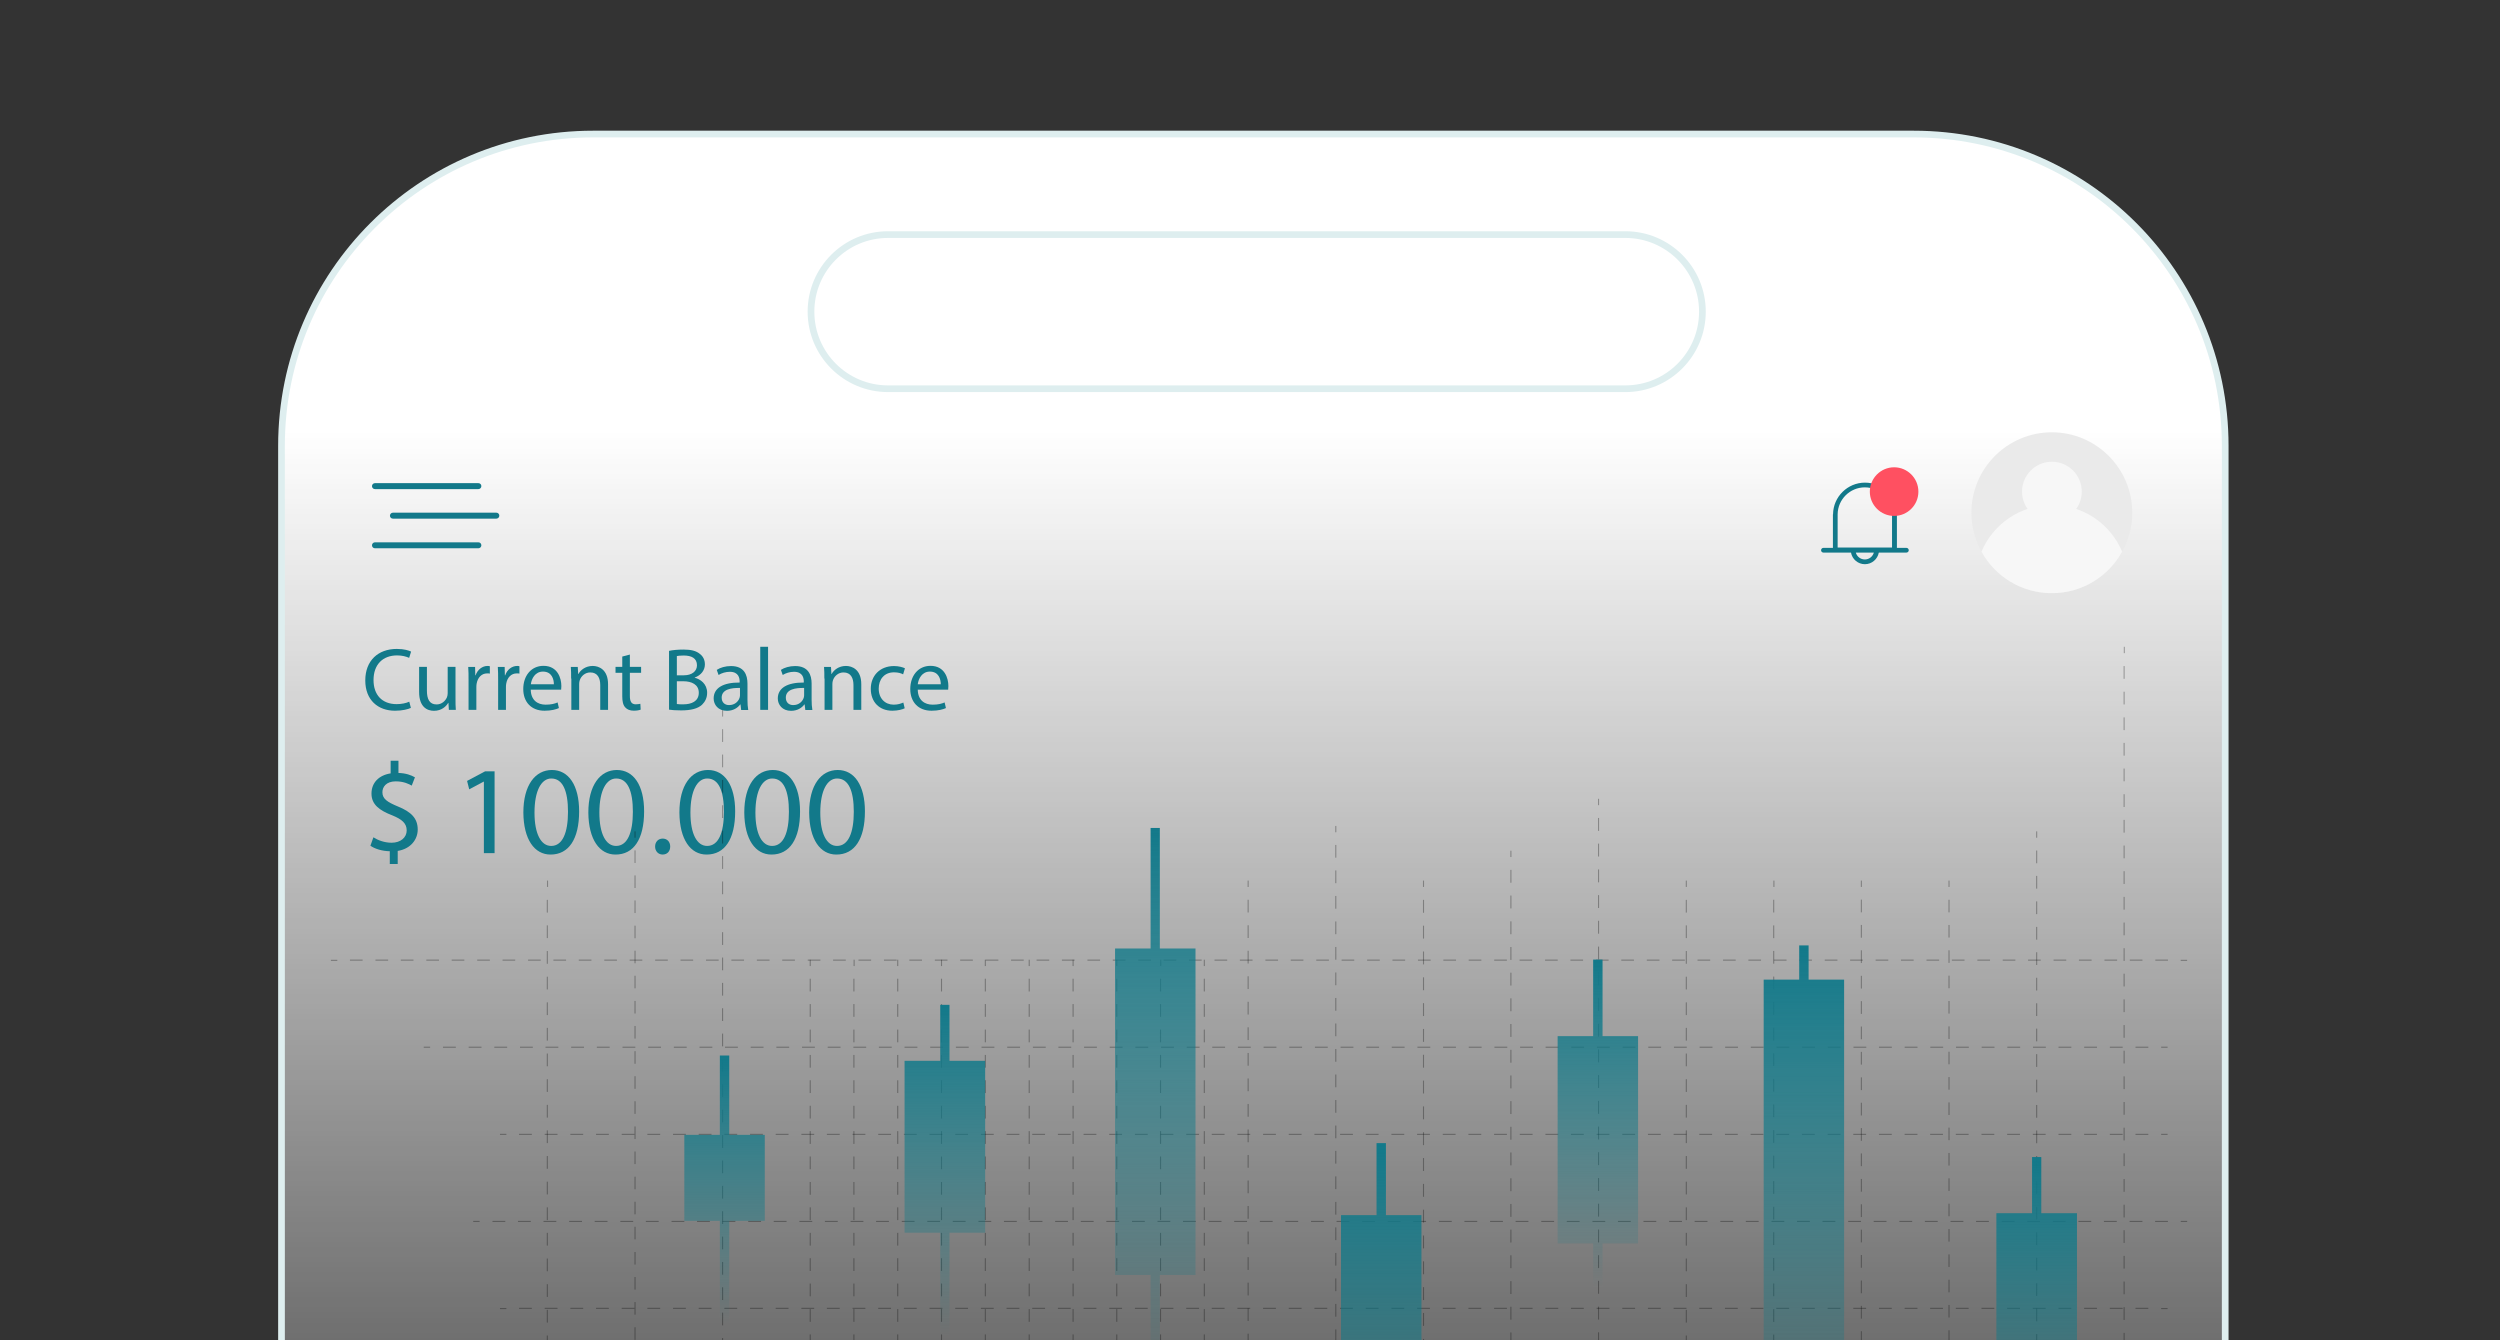 <svg width="373" height="200" viewBox="0 0 373 200" fill="none" xmlns="http://www.w3.org/2000/svg">
<rect x="0" y="0" width="373" height="200" fill="#333333" stroke="none"/>
<g clip-path="url(#clip0_13214_5436)">
<path d="M285.5 20H88.5C62.819 20 42 40.819 42 66.5V209.5C42 235.181 62.819 256 88.5 256H285.5C311.181 256 332 235.181 332 209.5V66.5C332 40.819 311.181 20 285.5 20Z" fill="url(#paint0_linear_13214_5436)"/>
<path fill-rule="evenodd" clip-rule="evenodd" d="M88.5 20.5C63.095 20.5 42.5 41.095 42.5 66.5V209.5C42.5 234.905 63.095 255.5 88.5 255.5H285.5C310.905 255.5 331.5 234.905 331.5 209.5V66.5C331.5 41.095 310.905 20.5 285.5 20.5H88.5ZM41.5 66.5C41.5 40.543 62.543 19.5 88.5 19.5H285.5C311.457 19.5 332.5 40.543 332.5 66.5V209.5C332.5 235.457 311.457 256.5 285.5 256.5H88.5C62.543 256.5 41.5 235.457 41.5 209.5V66.5Z" fill="#DEEEEF"/>
<path d="M242.5 35H132.5C126.149 35 121 40.149 121 46.5C121 52.851 126.149 58 132.5 58H242.5C248.851 58 254 52.851 254 46.5C254 40.149 248.851 35 242.5 35Z" fill="white"/>
<path fill-rule="evenodd" clip-rule="evenodd" d="M132.5 35.5C126.425 35.5 121.5 40.425 121.5 46.5C121.5 52.575 126.425 57.5 132.5 57.5H242.5C248.575 57.5 253.5 52.575 253.5 46.5C253.5 40.425 248.575 35.5 242.5 35.5H132.5ZM120.5 46.5C120.5 39.873 125.873 34.5 132.5 34.5H242.5C249.127 34.5 254.5 39.873 254.5 46.5C254.5 53.127 249.127 58.5 242.5 58.5H132.5C125.873 58.5 120.5 53.127 120.5 46.5Z" fill="#DEEEEF"/>
<path d="M58.624 77.381H74.054C74.294 77.381 74.499 77.187 74.499 76.937C74.499 76.686 74.305 76.492 74.054 76.492H58.624C58.385 76.492 58.18 76.686 58.18 76.937C58.18 77.187 58.373 77.381 58.624 77.381Z" fill="#12798A"/>
<path d="M55.944 81.803H71.375C71.614 81.803 71.819 81.609 71.819 81.359C71.819 81.108 71.625 80.914 71.375 80.914H55.944C55.705 80.914 55.5 81.108 55.5 81.359C55.5 81.609 55.694 81.803 55.944 81.803Z" fill="#12798A"/>
<path d="M55.944 72.975H71.375C71.614 72.975 71.819 72.781 71.819 72.53C71.819 72.28 71.625 72.086 71.375 72.086H55.944C55.705 72.086 55.5 72.28 55.5 72.53C55.5 72.781 55.694 72.975 55.944 72.975Z" fill="#12798A"/>
<path d="M318.133 76.5C318.133 78.608 317.586 80.591 316.629 82.312C314.589 86.004 310.657 88.5 306.133 88.5C301.609 88.5 297.677 86.004 295.637 82.312C294.68 80.591 294.133 78.608 294.133 76.5C294.133 69.879 299.512 64.5 306.133 64.5C312.754 64.5 318.133 69.879 318.133 76.5Z" fill="#EAEAEA"/>
<path d="M273.47 76.737V81.74H272.056C271.863 81.74 271.703 81.9 271.703 82.093C271.703 82.287 271.863 82.447 272.056 82.447H276.17C276.341 83.427 277.207 84.179 278.244 84.179C279.281 84.179 280.136 83.427 280.319 82.447H284.432C284.626 82.447 284.786 82.287 284.786 82.093C284.786 81.9 284.626 81.74 284.432 81.74H283.019V76.737C283.019 76.737 283.019 76.714 283.019 76.703C282.985 74.105 280.854 72.008 278.256 72.008C275.658 72.008 273.526 74.116 273.492 76.703C273.492 76.703 273.492 76.726 273.492 76.737H273.47ZM278.233 83.472C277.595 83.472 277.048 83.039 276.888 82.447H279.578C279.418 83.039 278.871 83.472 278.233 83.472ZM274.176 76.76C274.176 76.76 274.176 76.749 274.176 76.737C274.199 74.515 276.011 72.714 278.233 72.714C280.455 72.714 282.267 74.515 282.29 76.737C282.29 76.737 282.29 76.749 282.29 76.76V81.694H274.176V76.76Z" fill="#12798A"/>
<path d="M286.224 73.354C286.224 75.36 284.595 76.978 282.601 76.978C280.606 76.978 278.977 75.348 278.977 73.354C278.977 71.36 280.606 69.719 282.601 69.719C284.595 69.719 286.224 71.348 286.224 73.354Z" fill="#FF5061"/>
<path d="M316.624 82.31C314.584 86.003 310.653 88.498 306.129 88.498C301.604 88.498 297.673 86.003 295.633 82.31C297.354 78.219 301.411 75.336 306.129 75.336C310.846 75.336 314.915 78.219 316.624 82.31Z" fill="#F7F7F7"/>
<path d="M310.599 73.347C310.599 75.808 308.605 77.802 306.143 77.802C303.682 77.802 301.688 75.808 301.688 73.347C301.688 70.885 303.682 68.891 306.143 68.891C308.605 68.891 310.599 70.885 310.599 73.347Z" fill="#F7F7F7"/>
<path d="M61.319 105.612C60.888 105.819 60.041 106.041 58.94 106.041C56.4 106.041 54.5 104.454 54.5 101.518C54.5 98.582 56.4 96.82 59.195 96.82C60.313 96.82 61.016 97.058 61.335 97.217L61.047 98.153C60.6 97.947 59.977 97.788 59.243 97.788C57.135 97.788 55.73 99.121 55.73 101.47C55.73 103.66 56.991 105.057 59.179 105.057C59.882 105.057 60.6 104.914 61.063 104.692L61.303 105.612H61.319Z" fill="#12798A"/>
<path d="M67.961 104.166C67.961 104.832 67.961 105.404 68.009 105.911H66.971L66.907 104.864H66.875C66.572 105.388 65.885 106.054 64.751 106.054C63.745 106.054 62.531 105.499 62.531 103.245V99.5H63.697V103.055C63.697 104.277 64.064 105.102 65.134 105.102C65.917 105.102 66.46 104.563 66.683 104.039C66.747 103.864 66.795 103.658 66.795 103.436V99.5H67.961V104.166Z" fill="#12798A"/>
<path d="M69.907 101.502C69.907 100.74 69.907 100.105 69.859 99.502H70.881L70.913 100.756H70.961C71.249 99.899 71.967 99.359 72.75 99.359C72.878 99.359 72.973 99.359 73.085 99.407V100.502C72.957 100.47 72.846 100.47 72.686 100.47C71.856 100.47 71.281 101.089 71.121 101.962C71.089 102.121 71.073 102.311 71.073 102.502V105.914H69.907V101.502Z" fill="#12798A"/>
<path d="M74.321 101.502C74.321 100.74 74.321 100.105 74.273 99.502H75.296L75.327 100.756H75.375C75.663 99.899 76.381 99.359 77.164 99.359C77.292 99.359 77.388 99.359 77.499 99.407V100.502C77.371 100.47 77.26 100.47 77.1 100.47C76.27 100.47 75.695 101.089 75.535 101.962C75.503 102.121 75.487 102.311 75.487 102.502V105.914H74.321V101.502Z" fill="#12798A"/>
<path d="M79.188 102.914C79.22 104.486 80.226 105.136 81.408 105.136C82.254 105.136 82.749 104.993 83.197 104.803L83.388 105.644C82.973 105.835 82.27 106.041 81.248 106.041C79.268 106.041 78.07 104.74 78.07 102.803C78.07 100.867 79.22 99.344 81.088 99.344C83.197 99.344 83.755 101.185 83.755 102.359C83.755 102.597 83.724 102.788 83.724 102.899H79.188V102.914ZM82.638 102.089C82.638 101.343 82.334 100.201 81.009 100.201C79.827 100.201 79.3 101.28 79.204 102.089H82.638Z" fill="#12798A"/>
<path d="M85.212 101.232C85.212 100.565 85.212 100.026 85.164 99.502H86.202L86.266 100.565H86.298C86.617 99.962 87.368 99.359 88.438 99.359C89.332 99.359 90.721 99.883 90.721 102.089V105.914H89.556V102.216C89.556 101.184 89.172 100.327 88.07 100.327C87.304 100.327 86.697 100.867 86.49 101.518C86.442 101.66 86.41 101.867 86.41 102.057V105.914H85.244V101.232H85.212Z" fill="#12798A"/>
<path d="M93.976 97.656V99.497H95.653V100.386H93.976V103.846C93.976 104.639 94.199 105.084 94.854 105.084C95.158 105.084 95.381 105.036 95.541 105.004L95.589 105.877C95.365 105.972 94.998 106.036 94.551 106.036C94.008 106.036 93.561 105.861 93.289 105.544C92.954 105.195 92.842 104.623 92.842 103.877V100.386H91.836V99.497H92.842V97.958L93.992 97.656H93.976Z" fill="#12798A"/>
<path d="M99.836 97.105C100.347 96.993 101.146 96.914 101.96 96.914C103.126 96.914 103.861 97.105 104.42 97.565C104.883 97.914 105.17 98.438 105.17 99.136C105.17 99.993 104.595 100.755 103.653 101.088V101.12C104.499 101.326 105.505 102.04 105.505 103.357C105.505 104.119 105.202 104.706 104.739 105.151C104.116 105.722 103.094 105.992 101.625 105.992C100.826 105.992 100.22 105.944 99.82 105.881V97.105H99.836ZM100.986 100.755H102.04C103.27 100.755 103.988 100.12 103.988 99.263C103.988 98.215 103.19 97.803 102.008 97.803C101.481 97.803 101.162 97.85 100.986 97.882V100.755ZM100.986 105.04C101.21 105.087 101.545 105.087 101.96 105.087C103.158 105.087 104.26 104.643 104.26 103.357C104.26 102.135 103.206 101.643 101.944 101.643H100.986V105.055V105.04Z" fill="#12798A"/>
<path d="M110.581 105.913L110.485 105.104H110.437C110.07 105.612 109.383 106.056 108.457 106.056C107.147 106.056 106.477 105.136 106.477 104.215C106.477 102.66 107.866 101.819 110.357 101.835V101.708C110.357 101.184 110.213 100.232 108.888 100.232C108.281 100.232 107.658 100.422 107.211 100.708L106.94 99.946C107.467 99.597 108.249 99.375 109.064 99.375C111.044 99.375 111.523 100.708 111.523 101.994V104.39C111.523 104.945 111.555 105.485 111.635 105.929H110.565L110.581 105.913ZM110.405 102.644C109.127 102.613 107.674 102.835 107.674 104.088C107.674 104.85 108.185 105.199 108.776 105.199C109.623 105.199 110.15 104.676 110.341 104.12C110.373 103.993 110.405 103.866 110.405 103.755V102.644Z" fill="#12798A"/>
<path d="M113.43 96.5H114.595V105.911H113.43V96.5Z" fill="#12798A"/>
<path d="M120.151 105.913L120.055 105.104H120.007C119.64 105.612 118.953 106.056 118.027 106.056C116.718 106.056 116.047 105.136 116.047 104.215C116.047 102.66 117.436 101.819 119.927 101.835V101.708C119.927 101.184 119.784 100.232 118.458 100.232C117.851 100.232 117.229 100.422 116.781 100.708L116.51 99.946C117.037 99.597 117.819 99.375 118.634 99.375C120.614 99.375 121.093 100.708 121.093 101.994V104.39C121.093 104.945 121.125 105.485 121.205 105.929H120.135L120.151 105.913ZM119.975 102.644C118.698 102.613 117.245 102.835 117.245 104.088C117.245 104.85 117.756 105.199 118.346 105.199C119.193 105.199 119.72 104.676 119.911 104.12C119.943 103.993 119.975 103.866 119.975 103.755V102.644Z" fill="#12798A"/>
<path d="M122.993 101.232C122.993 100.565 122.993 100.026 122.945 99.502H123.983L124.047 100.565H124.079C124.399 99.962 125.149 99.359 126.219 99.359C127.113 99.359 128.503 99.883 128.503 102.089V105.914H127.337V102.216C127.337 101.184 126.954 100.327 125.852 100.327C125.085 100.327 124.478 100.867 124.271 101.518C124.223 101.66 124.191 101.867 124.191 102.057V105.914H123.025V101.232H122.993Z" fill="#12798A"/>
<path d="M134.984 105.675C134.681 105.834 133.994 106.04 133.132 106.04C131.183 106.04 129.922 104.723 129.922 102.771C129.922 100.819 131.279 99.375 133.387 99.375C134.074 99.375 134.697 99.55 135.016 99.708L134.745 100.613C134.457 100.454 134.026 100.311 133.387 100.311C131.902 100.311 131.104 101.391 131.104 102.74C131.104 104.215 132.062 105.136 133.339 105.136C134.01 105.136 134.441 104.961 134.777 104.818L134.984 105.691V105.675Z" fill="#12798A"/>
<path d="M136.93 102.914C136.962 104.486 137.968 105.136 139.15 105.136C139.996 105.136 140.492 104.993 140.939 104.803L141.131 105.644C140.716 105.835 140.013 106.041 138.991 106.041C137.011 106.041 135.812 104.74 135.812 102.803C135.812 100.867 136.962 99.344 138.831 99.344C140.939 99.344 141.499 101.185 141.499 102.359C141.499 102.597 141.467 102.788 141.467 102.899H136.93V102.914ZM140.365 102.089C140.365 101.343 140.061 100.201 138.736 100.201C137.554 100.201 137.026 101.28 136.93 102.089H140.365Z" fill="#12798A"/>
<path d="M58.156 128.894V127.005C57.054 126.99 55.92 126.656 55.266 126.18L55.713 124.926C56.4 125.371 57.374 125.736 58.428 125.736C59.769 125.736 60.679 124.958 60.679 123.895C60.679 122.832 59.945 122.229 58.539 121.657C56.607 120.911 55.425 120.038 55.425 118.404C55.425 116.769 56.543 115.658 58.284 115.388V113.5H59.45V115.325C60.583 115.357 61.35 115.658 61.909 115.976L61.43 117.214C61.031 116.991 60.264 116.579 59.05 116.579C57.597 116.579 57.054 117.436 57.054 118.198C57.054 119.182 57.757 119.658 59.402 120.34C61.35 121.134 62.324 122.102 62.324 123.768C62.324 125.244 61.286 126.64 59.338 126.958V128.91H58.14L58.156 128.894Z" fill="#12798A"/>
<path d="M72.179 116.625H72.147L70.007 117.768L69.688 116.514L72.37 115.086H73.792V127.29H72.195V116.625H72.179Z" fill="#12798A"/>
<path d="M86.406 121.056C86.406 125.198 84.857 127.5 82.142 127.5C79.747 127.5 78.118 125.262 78.086 121.231C78.086 117.136 79.859 114.883 82.35 114.883C84.841 114.883 86.406 117.168 86.406 121.056ZM79.747 121.247C79.747 124.421 80.721 126.214 82.238 126.214C83.931 126.214 84.745 124.246 84.745 121.12C84.745 117.993 83.963 116.152 82.254 116.152C80.801 116.152 79.747 117.914 79.747 121.247Z" fill="#12798A"/>
<path d="M96.101 121.056C96.101 125.198 94.552 127.5 91.838 127.5C89.442 127.5 87.813 125.262 87.781 121.231C87.781 117.136 89.554 114.883 92.045 114.883C94.536 114.883 96.101 117.168 96.101 121.056ZM89.426 121.247C89.426 124.421 90.4 126.214 91.917 126.214C93.61 126.214 94.425 124.246 94.425 121.12C94.425 117.993 93.642 116.152 91.933 116.152C90.48 116.152 89.426 117.914 89.426 121.247Z" fill="#12798A"/>
<path d="M97.742 126.307C97.742 125.609 98.205 125.117 98.876 125.117C99.547 125.117 99.994 125.609 99.994 126.307C99.994 127.006 99.563 127.498 98.86 127.498C98.205 127.498 97.742 126.99 97.742 126.307Z" fill="#12798A"/>
<path d="M109.687 121.056C109.687 125.198 108.138 127.5 105.423 127.5C103.028 127.5 101.399 125.262 101.367 121.231C101.367 117.136 103.14 114.883 105.631 114.883C108.122 114.883 109.687 117.168 109.687 121.056ZM103.012 121.247C103.012 124.421 103.986 126.214 105.503 126.214C107.196 126.214 108.01 124.246 108.01 121.12C108.01 117.993 107.228 116.152 105.519 116.152C104.066 116.152 103.012 117.914 103.012 121.247Z" fill="#12798A"/>
<path d="M119.367 121.056C119.367 125.198 117.818 127.5 115.103 127.5C112.708 127.5 111.079 125.262 111.047 121.231C111.047 117.136 112.819 114.883 115.311 114.883C117.802 114.883 119.367 117.168 119.367 121.056ZM112.708 121.247C112.708 124.421 113.682 126.214 115.199 126.214C116.892 126.214 117.706 124.246 117.706 121.12C117.706 117.993 116.924 116.152 115.215 116.152C113.762 116.152 112.708 117.914 112.708 121.247Z" fill="#12798A"/>
<path d="M129.047 121.056C129.047 125.198 127.498 127.5 124.783 127.5C122.387 127.5 120.759 125.262 120.727 121.231C120.727 117.136 122.499 114.883 124.99 114.883C127.482 114.883 129.047 117.168 129.047 121.056ZM122.387 121.247C122.387 124.421 123.362 126.214 124.879 126.214C126.571 126.214 127.386 124.246 127.386 121.12C127.386 117.993 126.603 116.152 124.895 116.152C123.441 116.152 122.387 117.914 122.387 121.247Z" fill="#12798A"/>
<g opacity="0.3">
<path d="M81.773 131.383H81.609V132.334H81.773V131.383Z" fill="black"/>
<path d="M81.742 227.919H81.578V226.016H81.742V227.919ZM81.742 224.09H81.578V222.187H81.742V224.09ZM81.742 220.261H81.578V218.358H81.742V220.261ZM81.742 216.455H81.578V214.552H81.742V216.455ZM81.742 212.626H81.578V210.723H81.742V212.626ZM81.742 208.797H81.578V206.894H81.742V208.797ZM81.742 204.968H81.578V203.065H81.742V204.968ZM81.742 201.162H81.578V199.259H81.742V201.162ZM81.742 197.333H81.578V195.43H81.742V197.333ZM81.742 193.504H81.578V191.601H81.742V193.504ZM81.742 189.675H81.578V187.772H81.742V189.675ZM81.742 185.846H81.578V183.943H81.742V185.846ZM81.742 182.04H81.578V180.137H81.742V182.04ZM81.742 178.211H81.578V176.308H81.742V178.211ZM81.742 174.382H81.578V172.479H81.742V174.382ZM81.742 170.553H81.578V168.65H81.742V170.553ZM81.742 166.747H81.578V164.844H81.742V166.747ZM81.742 162.918H81.578V161.015H81.742V162.918ZM81.742 159.089H81.578V157.186H81.742V159.089ZM81.742 155.26H81.578V153.357H81.742V155.26ZM81.742 151.454H81.578V149.551H81.742V151.454ZM81.742 147.625H81.578V145.722H81.742V147.625ZM81.742 143.796H81.578V141.893H81.742V143.796ZM81.742 139.967H81.578V138.064H81.742V139.967ZM81.742 136.161H81.578V134.258H81.742V136.161Z" fill="black"/>
<path d="M94.828 124.039H94.664V124.991H94.828V124.039Z" fill="black"/>
<path d="M94.828 241.097H94.664V239.217H94.828V241.097ZM94.828 237.361H94.664V235.481H94.828V237.361ZM94.828 233.601H94.664V231.721H94.828V233.601ZM94.828 229.865H94.664V227.985H94.828V229.865ZM94.828 226.105H94.664V224.226H94.828V226.105ZM94.828 222.369H94.664V220.49H94.828V222.369ZM94.828 218.633H94.664V216.753H94.828V218.633ZM94.828 214.874H94.664V212.994H94.828V214.874ZM94.828 211.137H94.664V209.258H94.828V211.137ZM94.828 207.401H94.664V205.521H94.828V207.401ZM94.828 203.642H94.664V201.762H94.828V203.642ZM94.828 199.905H94.664V198.026H94.828V199.905ZM94.828 196.146H94.664V194.266H94.828V196.146ZM94.828 192.41H94.664V190.53H94.828V192.41ZM94.828 188.674H94.664V186.794H94.828V188.674ZM94.828 184.914H94.664V183.034H94.828V184.914ZM94.828 181.178H94.664V179.298H94.828V181.178ZM94.828 177.442H94.664V175.562H94.828V177.442ZM94.828 173.682H94.664V171.803H94.828V173.682ZM94.828 169.946H94.664V168.066H94.828V169.946ZM94.828 166.187H94.664V164.307H94.828V166.187ZM94.828 162.45H94.664V160.571H94.828V162.45ZM94.828 158.714H94.664V156.834H94.828V158.714ZM94.828 154.955H94.664V153.075H94.828V154.955ZM94.828 151.219H94.664V149.339H94.828V151.219ZM94.828 147.459H94.664V145.579H94.828V147.459ZM94.828 143.723H94.664V141.843H94.828V143.723ZM94.828 139.987H94.664V138.107H94.828V139.987ZM94.828 136.227H94.664V134.347H94.828V136.227ZM94.828 132.491H94.664V130.611H94.828V132.491ZM94.828 128.755H94.664V126.875H94.828V128.755Z" fill="black"/>
<path d="M107.89 105.961H107.727V106.912H107.89V105.961Z" fill="black"/>
<path d="M107.89 262.098H107.727V260.195H107.89V262.098ZM107.89 258.316H107.727V256.413H107.89V258.316ZM107.89 254.51H107.727V252.607H107.89V254.51ZM107.89 250.727H107.727V248.824H107.89V250.727ZM107.89 246.944H107.727V245.042H107.89V246.944ZM107.89 243.162H107.727V241.259H107.89V243.162ZM107.89 239.379H107.727V237.476H107.89V239.379ZM107.89 235.597H107.727V233.694H107.89V235.597ZM107.89 231.814H107.727V229.911H107.89V231.814ZM107.89 228.031H107.727V226.128H107.89V228.031ZM107.89 224.249H107.727V222.346H107.89V224.249ZM107.89 220.466H107.727V218.563H107.89V220.466ZM107.89 216.683H107.727V214.78H107.89V216.683ZM107.89 212.901H107.727V210.998H107.89V212.901ZM107.89 209.095H107.727V207.192H107.89V209.095ZM107.89 205.312H107.727V203.409H107.89V205.312ZM107.89 201.53H107.727V199.627H107.89V201.53ZM107.89 197.747H107.727V195.844H107.89V197.747ZM107.89 193.964H107.727V192.061H107.89V193.964ZM107.89 190.182H107.727V188.279H107.89V190.182ZM107.89 186.399H107.727V184.496H107.89V186.399ZM107.89 182.616H107.727V180.713H107.89V182.616ZM107.89 178.834H107.727V176.931H107.89V178.834ZM107.89 175.051H107.727V173.148H107.89V175.051ZM107.89 171.268H107.727V169.366H107.89V171.268ZM107.89 167.463H107.727V165.56H107.89V167.463ZM107.89 163.68H107.727V161.777H107.89V163.68ZM107.89 159.897H107.727V157.994H107.89V159.897ZM107.89 156.115H107.727V154.212H107.89V156.115ZM107.89 152.332H107.727V150.429H107.89V152.332ZM107.89 148.549H107.727V146.646H107.89V148.549ZM107.89 144.767H107.727V142.864H107.89V144.767ZM107.89 140.984H107.727V139.081H107.89V140.984ZM107.89 137.201H107.727V135.299H107.89V137.201ZM107.89 133.419H107.727V131.516H107.89V133.419ZM107.89 129.636H107.727V127.733H107.89V129.636ZM107.89 125.854H107.727V123.951H107.89V125.854ZM107.89 122.048H107.727V120.145H107.89V122.048ZM107.89 118.265H107.727V116.362H107.89V118.265ZM107.89 114.482H107.727V112.579H107.89V114.482ZM107.89 110.7H107.727V108.797H107.89V110.7Z" fill="black"/>
<path d="M120.968 143.188H120.805V144.138H120.968V143.188Z" fill="black"/>
<path d="M120.968 223.742H120.805V221.839H120.968V223.742ZM120.968 219.959H120.805V218.056H120.968V219.959ZM120.968 216.153H120.805V214.25H120.968V216.153ZM120.968 212.37H120.805V210.468H120.968V212.37ZM120.968 208.588H120.805V206.685H120.968V208.588ZM120.968 204.782H120.805V202.879H120.968V204.782ZM120.968 200.999H120.805V199.096H120.968V200.999ZM120.968 197.217H120.805V195.314H120.968V197.217ZM120.968 193.411H120.805V191.508H120.968V193.411ZM120.968 189.628H120.805V187.725H120.968V189.628ZM120.968 185.846H120.805V183.943H120.968V185.846ZM120.968 182.04H120.805V180.137H120.968V182.04ZM120.968 178.257H120.805V176.354H120.968V178.257ZM120.968 174.451H120.805V172.548H120.968V174.451ZM120.968 170.669H120.805V168.766H120.968V170.669ZM120.968 166.886H120.805V164.983H120.968V166.886ZM120.968 163.08H120.805V161.177H120.968V163.08ZM120.968 159.297H120.805V157.395H120.968V159.297ZM120.968 155.515H120.805V153.612H120.968V155.515ZM120.968 151.709H120.805V149.806H120.968V151.709ZM120.968 147.926H120.805V146.023H120.968V147.926Z" fill="black"/>
<path d="M127.515 143.188H127.352V144.138H127.515V143.188Z" fill="black"/>
<path d="M127.484 223.742H127.32V221.839H127.484V223.742ZM127.484 219.959H127.32V218.056H127.484V219.959ZM127.484 216.153H127.32V214.25H127.484V216.153ZM127.484 212.37H127.32V210.468H127.484V212.37ZM127.484 208.588H127.32V206.685H127.484V208.588ZM127.484 204.782H127.32V202.879H127.484V204.782ZM127.484 200.999H127.32V199.096H127.484V200.999ZM127.484 197.217H127.32V195.314H127.484V197.217ZM127.484 193.411H127.32V191.508H127.484V193.411ZM127.484 189.628H127.32V187.725H127.484V189.628ZM127.484 185.846H127.32V183.943H127.484V185.846ZM127.484 182.04H127.32V180.137H127.484V182.04ZM127.484 178.257H127.32V176.354H127.484V178.257ZM127.484 174.451H127.32V172.548H127.484V174.451ZM127.484 170.669H127.32V168.766H127.484V170.669ZM127.484 166.886H127.32V164.983H127.484V166.886ZM127.484 163.08H127.32V161.177H127.484V163.08ZM127.484 159.297H127.32V157.395H127.484V159.297ZM127.484 155.515H127.32V153.612H127.484V155.515ZM127.484 151.709H127.32V149.806H127.484V151.709ZM127.484 147.926H127.32V146.023H127.484V147.926Z" fill="black"/>
<path d="M134.023 143.188H133.859V144.138H134.023V143.188Z" fill="black"/>
<path d="M134.023 223.742H133.859V221.839H134.023V223.742ZM134.023 219.959H133.859V218.056H134.023V219.959ZM134.023 216.153H133.859V214.25H134.023V216.153ZM134.023 212.37H133.859V210.468H134.023V212.37ZM134.023 208.588H133.859V206.685H134.023V208.588ZM134.023 204.782H133.859V202.879H134.023V204.782ZM134.023 200.999H133.859V199.096H134.023V200.999ZM134.023 197.217H133.859V195.314H134.023V197.217ZM134.023 193.411H133.859V191.508H134.023V193.411ZM134.023 189.628H133.859V187.725H134.023V189.628ZM134.023 185.846H133.859V183.943H134.023V185.846ZM134.023 182.04H133.859V180.137H134.023V182.04ZM134.023 178.257H133.859V176.354H134.023V178.257ZM134.023 174.451H133.859V172.548H134.023V174.451ZM134.023 170.669H133.859V168.766H134.023V170.669ZM134.023 166.886H133.859V164.983H134.023V166.886ZM134.023 163.08H133.859V161.177H134.023V163.08ZM134.023 159.297H133.859V157.395H134.023V159.297ZM134.023 155.515H133.859V153.612H134.023V155.515ZM134.023 151.709H133.859V149.806H134.023V151.709ZM134.023 147.926H133.859V146.023H134.023V147.926Z" fill="black"/>
<path d="M140.554 143.188H140.391V144.138H140.554V143.188Z" fill="black"/>
<path d="M140.554 223.742H140.391V221.839H140.554V223.742ZM140.554 219.959H140.391V218.056H140.554V219.959ZM140.554 216.153H140.391V214.25H140.554V216.153ZM140.554 212.37H140.391V210.468H140.554V212.37ZM140.554 208.588H140.391V206.685H140.554V208.588ZM140.554 204.782H140.391V202.879H140.554V204.782ZM140.554 200.999H140.391V199.096H140.554V200.999ZM140.554 197.217H140.391V195.314H140.554V197.217ZM140.554 193.411H140.391V191.508H140.554V193.411ZM140.554 189.628H140.391V187.725H140.554V189.628ZM140.554 185.846H140.391V183.943H140.554V185.846ZM140.554 182.04H140.391V180.137H140.554V182.04ZM140.554 178.257H140.391V176.354H140.554V178.257ZM140.554 174.451H140.391V172.548H140.554V174.451ZM140.554 170.669H140.391V168.766H140.554V170.669ZM140.554 166.886H140.391V164.983H140.554V166.886ZM140.554 163.08H140.391V161.177H140.554V163.08ZM140.554 159.297H140.391V157.395H140.554V159.297ZM140.554 155.515H140.391V153.612H140.554V155.515ZM140.554 151.709H140.391V149.806H140.554V151.709ZM140.554 147.926H140.391V146.023H140.554V147.926Z" fill="black"/>
<path d="M147.093 143.188H146.93V144.138H147.093V143.188Z" fill="black"/>
<path d="M147.093 223.742H146.93V221.839H147.093V223.742ZM147.093 219.959H146.93V218.056H147.093V219.959ZM147.093 216.153H146.93V214.25H147.093V216.153ZM147.093 212.37H146.93V210.468H147.093V212.37ZM147.093 208.588H146.93V206.685H147.093V208.588ZM147.093 204.782H146.93V202.879H147.093V204.782ZM147.093 200.999H146.93V199.096H147.093V200.999ZM147.093 197.217H146.93V195.314H147.093V197.217ZM147.093 193.411H146.93V191.508H147.093V193.411ZM147.093 189.628H146.93V187.725H147.093V189.628ZM147.093 185.846H146.93V183.943H147.093V185.846ZM147.093 182.04H146.93V180.137H147.093V182.04ZM147.093 178.257H146.93V176.354H147.093V178.257ZM147.093 174.451H146.93V172.548H147.093V174.451ZM147.093 170.669H146.93V168.766H147.093V170.669ZM147.093 166.886H146.93V164.983H147.093V166.886ZM147.093 163.08H146.93V161.177H147.093V163.08ZM147.093 159.297H146.93V157.395H147.093V159.297ZM147.093 155.515H146.93V153.612H147.093V155.515ZM147.093 151.709H146.93V149.806H147.093V151.709ZM147.093 147.926H146.93V146.023H147.093V147.926Z" fill="black"/>
<path d="M153.64 143.188H153.477V144.138H153.64V143.188Z" fill="black"/>
<path d="M153.64 223.742H153.477V221.839H153.64V223.742ZM153.64 219.959H153.477V218.056H153.64V219.959ZM153.64 216.153H153.477V214.25H153.64V216.153ZM153.64 212.37H153.477V210.468H153.64V212.37ZM153.64 208.588H153.477V206.685H153.64V208.588ZM153.64 204.782H153.477V202.879H153.64V204.782ZM153.64 200.999H153.477V199.096H153.64V200.999ZM153.64 197.217H153.477V195.314H153.64V197.217ZM153.64 193.411H153.477V191.508H153.64V193.411ZM153.64 189.628H153.477V187.725H153.64V189.628ZM153.64 185.846H153.477V183.943H153.64V185.846ZM153.64 182.04H153.477V180.137H153.64V182.04ZM153.64 178.257H153.477V176.354H153.64V178.257ZM153.64 174.451H153.477V172.548H153.64V174.451ZM153.64 170.669H153.477V168.766H153.64V170.669ZM153.64 166.886H153.477V164.983H153.64V166.886ZM153.64 163.08H153.477V161.177H153.64V163.08ZM153.64 159.297H153.477V157.395H153.64V159.297ZM153.64 155.515H153.477V153.612H153.64V155.515ZM153.64 151.709H153.477V149.806H153.64V151.709ZM153.64 147.926H153.477V146.023H153.64V147.926Z" fill="black"/>
<path d="M160.187 143.188H160.023V144.138H160.187V143.188Z" fill="black"/>
<path d="M160.187 223.742H160.023V221.839H160.187V223.742ZM160.187 219.959H160.023V218.056H160.187V219.959ZM160.187 216.153H160.023V214.25H160.187V216.153ZM160.187 212.37H160.023V210.468H160.187V212.37ZM160.187 208.588H160.023V206.685H160.187V208.588ZM160.187 204.782H160.023V202.879H160.187V204.782ZM160.187 200.999H160.023V199.096H160.187V200.999ZM160.187 197.217H160.023V195.314H160.187V197.217ZM160.187 193.411H160.023V191.508H160.187V193.411ZM160.187 189.628H160.023V187.725H160.187V189.628ZM160.187 185.846H160.023V183.943H160.187V185.846ZM160.187 182.04H160.023V180.137H160.187V182.04ZM160.187 178.257H160.023V176.354H160.187V178.257ZM160.187 174.451H160.023V172.548H160.187V174.451ZM160.187 170.669H160.023V168.766H160.187V170.669ZM160.187 166.886H160.023V164.983H160.187V166.886ZM160.187 163.08H160.023V161.177H160.187V163.08ZM160.187 159.297H160.023V157.395H160.187V159.297ZM160.187 155.515H160.023V153.612H160.187V155.515ZM160.187 151.709H160.023V149.806H160.187V151.709ZM160.187 147.926H160.023V146.023H160.187V147.926Z" fill="black"/>
<path d="M166.703 143.188H166.539V144.138H166.703V143.188Z" fill="black"/>
<path d="M166.703 223.742H166.539V221.839H166.703V223.742ZM166.703 219.959H166.539V218.056H166.703V219.959ZM166.703 216.153H166.539V214.25H166.703V216.153ZM166.703 212.37H166.539V210.468H166.703V212.37ZM166.703 208.588H166.539V206.685H166.703V208.588ZM166.703 204.782H166.539V202.879H166.703V204.782ZM166.703 200.999H166.539V199.096H166.703V200.999ZM166.703 197.217H166.539V195.314H166.703V197.217ZM166.703 193.411H166.539V191.508H166.703V193.411ZM166.703 189.628H166.539V187.725H166.703V189.628ZM166.703 185.846H166.539V183.943H166.703V185.846ZM166.703 182.04H166.539V180.137H166.703V182.04ZM166.703 178.257H166.539V176.354H166.703V178.257ZM166.703 174.451H166.539V172.548H166.703V174.451ZM166.703 170.669H166.539V168.766H166.703V170.669ZM166.703 166.886H166.539V164.983H166.703V166.886ZM166.703 163.08H166.539V161.177H166.703V163.08ZM166.703 159.297H166.539V157.395H166.703V159.297ZM166.703 155.515H166.539V153.612H166.703V155.515ZM166.703 151.709H166.539V149.806H166.703V151.709ZM166.703 147.926H166.539V146.023H166.703V147.926Z" fill="black"/>
<path d="M173.265 143.188H173.102V144.138H173.265V143.188Z" fill="black"/>
<path d="M173.234 223.742H173.07V221.839H173.234V223.742ZM173.234 219.959H173.07V218.056H173.234V219.959ZM173.234 216.153H173.07V214.25H173.234V216.153ZM173.234 212.37H173.07V210.468H173.234V212.37ZM173.234 208.588H173.07V206.685H173.234V208.588ZM173.234 204.782H173.07V202.879H173.234V204.782ZM173.234 200.999H173.07V199.096H173.234V200.999ZM173.234 197.217H173.07V195.314H173.234V197.217ZM173.234 193.411H173.07V191.508H173.234V193.411ZM173.234 189.628H173.07V187.725H173.234V189.628ZM173.234 185.846H173.07V183.943H173.234V185.846ZM173.234 182.04H173.07V180.137H173.234V182.04ZM173.234 178.257H173.07V176.354H173.234V178.257ZM173.234 174.451H173.07V172.548H173.234V174.451ZM173.234 170.669H173.07V168.766H173.234V170.669ZM173.234 166.886H173.07V164.983H173.234V166.886ZM173.234 163.08H173.07V161.177H173.234V163.08ZM173.234 159.297H173.07V157.395H173.234V159.297ZM173.234 155.515H173.07V153.612H173.234V155.515ZM173.234 151.709H173.07V149.806H173.234V151.709ZM173.234 147.926H173.07V146.023H173.234V147.926Z" fill="black"/>
<path d="M179.765 143.188H179.602V144.138H179.765V143.188Z" fill="black"/>
<path d="M179.765 223.742H179.602V221.839H179.765V223.742ZM179.765 219.959H179.602V218.056H179.765V219.959ZM179.765 216.153H179.602V214.25H179.765V216.153ZM179.765 212.37H179.602V210.468H179.765V212.37ZM179.765 208.588H179.602V206.685H179.765V208.588ZM179.765 204.782H179.602V202.879H179.765V204.782ZM179.765 200.999H179.602V199.096H179.765V200.999ZM179.765 197.217H179.602V195.314H179.765V197.217ZM179.765 193.411H179.602V191.508H179.765V193.411ZM179.765 189.628H179.602V187.725H179.765V189.628ZM179.765 185.846H179.602V183.943H179.765V185.846ZM179.765 182.04H179.602V180.137H179.765V182.04ZM179.765 178.257H179.602V176.354H179.765V178.257ZM179.765 174.451H179.602V172.548H179.765V174.451ZM179.765 170.669H179.602V168.766H179.765V170.669ZM179.765 166.886H179.602V164.983H179.765V166.886ZM179.765 163.08H179.602V161.177H179.765V163.08ZM179.765 159.297H179.602V157.395H179.765V159.297ZM179.765 155.515H179.602V153.612H179.765V155.515ZM179.765 151.709H179.602V149.806H179.765V151.709ZM179.765 147.926H179.602V146.023H179.765V147.926Z" fill="black"/>
<path d="M186.304 131.383H186.141V132.334H186.304V131.383Z" fill="black"/>
<path d="M186.304 223.749H186.141V221.846H186.304V223.749ZM186.304 219.943H186.141V218.04H186.304V219.943ZM186.304 216.114H186.141V214.211H186.304V216.114ZM186.304 212.308H186.141V210.406H186.304V212.308ZM186.304 208.503H186.141V206.6H186.304V208.503ZM186.304 204.697H186.141V202.794H186.304V204.697ZM186.304 200.891H186.141V198.988H186.304V200.891ZM186.304 197.085H186.141V195.182H186.304V197.085ZM186.304 193.279H186.141V191.376H186.304V193.279ZM186.304 189.473H186.141V187.57H186.304V189.473ZM186.304 185.644H186.141V183.741H186.304V185.644ZM186.304 181.838H186.141V179.936H186.304V181.838ZM186.304 178.033H186.141V176.13H186.304V178.033ZM186.304 174.227H186.141V172.324H186.304V174.227ZM186.304 170.421H186.141V168.518H186.304V170.421ZM186.304 166.615H186.141V164.712H186.304V166.615ZM186.304 162.809H186.141V160.906H186.304V162.809ZM186.304 159.003H186.141V157.1H186.304V159.003ZM186.304 155.174H186.141V153.271H186.304V155.174ZM186.304 151.368H186.141V149.466H186.304V151.368ZM186.304 147.563H186.141V145.66H186.304V147.563ZM186.304 143.757H186.141V141.854H186.304V143.757ZM186.304 139.951H186.141V138.048H186.304V139.951ZM186.304 136.145H186.141V134.242H186.304V136.145Z" fill="black"/>
<path d="M199.382 123.227H199.219V124.178H199.382V123.227Z" fill="black"/>
<path d="M199.382 268.713H199.219V266.81H199.382V268.713ZM199.382 264.93H199.219V263.027H199.382V264.93ZM199.382 261.124H199.219V259.221H199.382V261.124ZM199.382 257.318H199.219V255.415H199.382V257.318ZM199.382 253.512H199.219V251.609H199.382V253.512ZM199.382 249.706H199.219V247.803H199.382V249.706ZM199.382 245.9H199.219V243.997H199.382V245.9ZM199.382 242.094H199.219V240.191H199.382V242.094ZM199.382 238.29H199.219V236.387H199.382V238.29ZM199.382 234.484H199.219V232.581H199.382V234.484ZM199.382 230.678H199.219V228.775H199.382V230.678ZM199.382 226.872H199.219V224.969H199.382V226.872ZM199.382 223.066H199.219V221.163H199.382V223.066ZM199.382 219.284H199.219V217.381H199.382V219.284ZM199.382 215.478H199.219V213.575H199.382V215.478ZM199.382 211.672H199.219V209.769H199.382V211.672ZM199.382 207.866H199.219V205.963H199.382V207.866ZM199.382 204.06H199.219V202.157H199.382V204.06ZM199.382 200.254H199.219V198.351H199.382V200.254ZM199.382 196.448H199.219V194.546H199.382V196.448ZM199.382 192.643H199.219V190.74H199.382V192.643ZM199.382 188.837H199.219V186.934H199.382V188.837ZM199.382 185.031H199.219V183.128H199.382V185.031ZM199.382 181.225H199.219V179.322H199.382V181.225ZM199.382 177.419H199.219V175.516H199.382V177.419ZM199.382 173.613H199.219V171.71H199.382V173.613ZM199.382 169.831H199.219V167.928H199.382V169.831ZM199.382 166.025H199.219V164.122H199.382V166.025ZM199.382 162.219H199.219V160.316H199.382V162.219ZM199.382 158.413H199.219V156.51H199.382V158.413ZM199.382 154.607H199.219V152.704H199.382V154.607ZM199.382 150.801H199.219V148.898H199.382V150.801ZM199.382 146.996H199.219V145.093H199.382V146.996ZM199.382 143.19H199.219V141.287H199.382V143.19ZM199.382 139.384H199.219V137.481H199.382V139.384ZM199.382 135.578H199.219V133.675H199.382V135.578ZM199.382 131.772H199.219V129.868H199.382V131.772ZM199.382 127.965H199.219V126.062H199.382V127.965Z" fill="black"/>
<path d="M212.468 131.383H212.305V132.334H212.468V131.383Z" fill="black"/>
<path d="M212.468 244.07H212.305V242.144H212.468V244.07ZM212.468 240.218H212.305V238.292H212.468V240.218ZM212.468 236.366H212.305V234.44H212.468V236.366ZM212.468 232.514H212.305V230.587H212.468V232.514ZM212.468 228.661H212.305V226.735H212.468V228.661ZM212.468 224.809H212.305V222.883H212.468V224.809ZM212.468 220.957H212.305V219.031H212.468V220.957ZM212.468 217.105H212.305V215.178H212.468V217.105ZM212.468 213.252H212.305V211.326H212.468V213.252ZM212.468 209.4H212.305V207.474H212.468V209.4ZM212.468 205.548H212.305V203.622H212.468V205.548ZM212.468 201.696H212.305V199.769H212.468V201.696ZM212.468 197.82H212.305V195.894H212.468V197.82ZM212.468 193.968H212.305V192.042H212.468V193.968ZM212.468 190.116H212.305V188.189H212.468V190.116ZM212.468 186.263H212.305V184.337H212.468V186.263ZM212.468 182.411H212.305V180.485H212.468V182.411ZM212.468 178.559H212.305V176.633H212.468V178.559ZM212.468 174.707H212.305V172.78H212.468V174.707ZM212.468 170.854H212.305V168.928H212.468V170.854ZM212.468 167.002H212.305V165.076H212.468V167.002ZM212.468 163.15H212.305V161.224H212.468V163.15ZM212.468 159.297H212.305V157.371H212.468V159.297ZM212.468 155.445H212.305V153.519H212.468V155.445ZM212.468 151.593H212.305V149.667H212.468V151.593ZM212.468 147.741H212.305V145.815H212.468V147.741ZM212.468 143.888H212.305V141.962H212.468V143.888ZM212.468 140.036H212.305V138.11H212.468V140.036ZM212.468 136.184H212.305V134.258H212.468V136.184Z" fill="black"/>
<path d="M225.507 126.922H225.344V127.873H225.507V126.922Z" fill="black"/>
<path d="M225.507 223.721H225.344V221.795H225.507V223.721ZM225.507 219.892H225.344V217.965H225.507V219.892ZM225.507 216.063H225.344V214.136H225.507V216.063ZM225.507 212.233H225.344V210.307H225.507V212.233ZM225.507 208.381H225.344V206.455H225.507V208.381ZM225.507 204.552H225.344V202.626H225.507V204.552ZM225.507 200.723H225.344V198.797H225.507V200.723ZM225.507 196.894H225.344V194.968H225.507V196.894ZM225.507 193.065H225.344V191.139H225.507V193.065ZM225.507 189.213H225.344V187.287H225.507V189.213ZM225.507 185.384H225.344V183.458H225.507V185.384ZM225.507 181.555H225.344V179.629H225.507V181.555ZM225.507 177.726H225.344V175.799H225.507V177.726ZM225.507 173.873H225.344V171.947H225.507V173.873ZM225.507 170.044H225.344V168.118H225.507V170.044ZM225.507 166.215H225.344V164.289H225.507V166.215ZM225.507 162.386H225.344V160.46H225.507V162.386ZM225.507 158.557H225.344V156.631H225.507V158.557ZM225.507 154.705H225.344V152.779H225.507V154.705ZM225.507 150.876H225.344V148.95H225.507V150.876ZM225.507 147.047H225.344V145.121H225.507V147.047ZM225.507 143.218H225.344V141.292H225.507V143.218ZM225.507 139.389H225.344V137.463H225.507V139.389ZM225.507 135.536H225.344V133.61H225.507V135.536ZM225.507 131.707H225.344V129.781H225.507V131.707Z" fill="black"/>
<path d="M238.585 119.18H238.422V120.131H238.585V119.18Z" fill="black"/>
<path d="M238.585 223.729H238.422V221.803H238.585V223.729ZM238.585 219.9H238.422V217.974H238.585V219.9ZM238.585 216.048H238.422V214.122H238.585V216.048ZM238.585 212.219H238.422V210.293H238.585V212.219ZM238.585 208.39H238.422V206.464H238.585V208.39ZM238.585 204.538H238.422V202.612H238.585V204.538ZM238.585 200.709H238.422V198.783H238.585V200.709ZM238.585 196.88H238.422V194.953H238.585V196.88ZM238.585 193.027H238.422V191.101H238.585V193.027ZM238.585 189.198H238.422V187.272H238.585V189.198ZM238.585 185.369H238.422V183.443H238.585V185.369ZM238.585 181.517H238.422V179.591H238.585V181.517ZM238.585 177.688H238.422V175.762H238.585V177.688ZM238.585 173.836H238.422V171.91H238.585V173.836ZM238.585 170.007H238.422V168.081H238.585V170.007ZM238.585 166.178H238.422V164.251H238.585V166.178ZM238.585 162.325H238.422V160.399H238.585V162.325ZM238.585 158.496H238.422V156.57H238.585V158.496ZM238.585 154.667H238.422V152.741H238.585V154.667ZM238.585 150.815H238.422V148.889H238.585V150.815ZM238.585 146.986H238.422V145.06H238.585V146.986ZM238.585 143.157H238.422V141.231H238.585V143.157ZM238.585 139.305H238.422V137.378H238.585V139.305ZM238.585 135.476H238.422V133.549H238.585V135.476ZM238.585 131.647H238.422V129.72H238.585V131.647ZM238.585 127.794H238.422V125.868H238.585V127.794ZM238.585 123.965H238.422V122.039H238.585V123.965Z" fill="black"/>
<path d="M251.679 131.383H251.516V132.334H251.679V131.383Z" fill="black"/>
<path d="M251.679 227.919H251.516V226.016H251.679V227.919ZM251.679 224.09H251.516V222.187H251.679V224.09ZM251.679 220.261H251.516V218.358H251.679V220.261ZM251.679 216.455H251.516V214.552H251.679V216.455ZM251.679 212.626H251.516V210.723H251.679V212.626ZM251.679 208.797H251.516V206.894H251.679V208.797ZM251.679 204.968H251.516V203.065H251.679V204.968ZM251.679 201.162H251.516V199.259H251.679V201.162ZM251.679 197.333H251.516V195.43H251.679V197.333ZM251.679 193.504H251.516V191.601H251.679V193.504ZM251.679 189.675H251.516V187.772H251.679V189.675ZM251.679 185.846H251.516V183.943H251.679V185.846ZM251.679 182.04H251.516V180.137H251.679V182.04ZM251.679 178.211H251.516V176.308H251.679V178.211ZM251.679 174.382H251.516V172.479H251.679V174.382ZM251.679 170.553H251.516V168.65H251.679V170.553ZM251.679 166.747H251.516V164.844H251.679V166.747ZM251.679 162.918H251.516V161.015H251.679V162.918ZM251.679 159.089H251.516V157.186H251.679V159.089ZM251.679 155.26H251.516V153.357H251.679V155.26ZM251.679 151.454H251.516V149.551H251.679V151.454ZM251.679 147.625H251.516V145.722H251.679V147.625ZM251.679 143.796H251.516V141.893H251.679V143.796ZM251.679 139.967H251.516V138.064H251.679V139.967ZM251.679 136.161H251.516V134.258H251.679V136.161Z" fill="black"/>
<path d="M264.749 131.383H264.586V132.334H264.749V131.383Z" fill="black"/>
<path d="M264.718 235.399H264.555V233.496H264.718V235.399ZM264.718 231.57H264.555V229.667H264.718V231.57ZM264.718 227.764H264.555V225.861H264.718V227.764ZM264.718 223.935H264.555V222.032H264.718V223.935ZM264.718 220.129H264.555V218.226H264.718V220.129ZM264.718 216.3H264.555V214.397H264.718V216.3ZM264.718 212.494H264.555V210.591H264.718V212.494ZM264.718 208.665H264.555V206.762H264.718V208.665ZM264.718 204.859H264.555V202.956H264.718V204.859ZM264.718 201.03H264.555V199.127H264.718V201.03ZM264.718 197.224H264.555V195.321H264.718V197.224ZM264.718 193.395H264.555V191.492H264.718V193.395ZM264.718 189.589H264.555V187.686H264.718V189.589ZM264.718 185.76H264.555V183.857H264.718V185.76ZM264.718 181.954H264.555V180.052H264.718V181.954ZM264.718 178.125H264.555V176.223H264.718V178.125ZM264.718 174.32H264.555V172.417H264.718V174.32ZM264.718 170.514H264.555V168.611H264.718V170.514ZM264.718 166.685H264.555V164.782H264.718V166.685ZM264.718 162.879H264.555V160.976H264.718V162.879ZM264.718 159.05H264.555V157.147H264.718V159.05ZM264.718 155.244H264.555V153.341H264.718V155.244ZM264.718 151.415H264.555V149.512H264.718V151.415ZM264.718 147.609H264.555V145.706H264.718V147.609ZM264.718 143.78H264.555V141.877H264.718V143.78ZM264.718 139.974H264.555V138.071H264.718V139.974ZM264.718 136.145H264.555V134.242H264.718V136.145Z" fill="black"/>
<path d="M277.796 131.383H277.633V132.334H277.796V131.383Z" fill="black"/>
<path d="M277.796 249.763H277.633V247.86H277.796V249.763ZM277.796 245.981H277.633V244.078H277.796V245.981ZM277.796 242.198H277.633V240.295H277.796V242.198ZM277.796 238.392H277.633V236.489H277.796V238.392ZM277.796 234.61H277.633V232.707H277.796V234.61ZM277.796 230.827H277.633V228.924H277.796V230.827ZM277.796 227.044H277.633V225.141H277.796V227.044ZM277.796 223.238H277.633V221.335H277.796V223.238ZM277.796 219.456H277.633V217.553H277.796V219.456ZM277.796 215.673H277.633V213.77H277.796V215.673ZM277.796 211.89H277.633V209.988H277.796V211.89ZM277.796 208.085H277.633V206.182H277.796V208.085ZM277.796 204.302H277.633V202.399H277.796V204.302ZM277.796 200.519H277.633V198.616H277.796V200.519ZM277.796 196.737H277.633V194.834H277.796V196.737ZM277.796 192.954H277.633V191.051H277.796V192.954ZM277.796 189.148H277.633V187.245H277.796V189.148ZM277.796 185.366H277.633V183.463H277.796V185.366ZM277.796 181.583H277.633V179.68H277.796V181.583ZM277.796 177.8H277.633V175.897H277.796V177.8ZM277.796 173.994H277.633V172.092H277.796V173.994ZM277.796 170.212H277.633V168.309H277.796V170.212ZM277.796 166.429H277.633V164.526H277.796V166.429ZM277.796 162.647H277.633V160.744H277.796V162.647ZM277.796 158.841H277.633V156.938H277.796V158.841ZM277.796 155.058H277.633V153.155H277.796V155.058ZM277.796 151.275H277.633V149.373H277.796V151.275ZM277.796 147.493H277.633V145.59H277.796V147.493ZM277.796 143.687H277.633V141.784H277.796V143.687ZM277.796 139.904H277.633V138.001H277.796V139.904ZM277.796 136.122H277.633V134.219H277.796V136.122Z" fill="black"/>
<path d="M290.874 131.383H290.711V132.334H290.874V131.383Z" fill="black"/>
<path d="M290.874 234.378H290.711V232.498H290.874V234.378ZM290.874 230.595H290.711V228.715H290.874V230.595ZM290.874 226.812H290.711V224.933H290.874V226.812ZM290.874 223.03H290.711V221.15H290.874V223.03ZM290.874 219.27H290.711V217.391H290.874V219.27ZM290.874 215.488H290.711V213.608H290.874V215.488ZM290.874 211.705H290.711V209.825H290.874V211.705ZM290.874 207.922H290.711V206.043H290.874V207.922ZM290.874 204.14H290.711V202.26H290.874V204.14ZM290.874 200.357H290.711V198.477H290.874V200.357ZM290.874 196.574H290.711V194.695H290.874V196.574ZM290.874 192.815H290.711V190.935H290.874V192.815ZM290.874 189.032H290.711V187.153H290.874V189.032ZM290.874 185.25H290.711V183.37H290.874V185.25ZM290.874 181.467H290.711V179.587H290.874V181.467ZM290.874 177.685H290.711V175.805H290.874V177.685ZM290.874 173.902H290.711V172.022H290.874V173.902ZM290.874 170.119H290.711V168.24H290.874V170.119ZM290.874 166.36H290.711V164.48H290.874V166.36ZM290.874 162.577H290.711V160.697H290.874V162.577ZM290.874 158.795H290.711V156.915H290.874V158.795ZM290.874 155.012H290.711V153.132H290.874V155.012ZM290.874 151.229H290.711V149.35H290.874V151.229ZM290.874 147.447H290.711V145.567H290.874V147.447ZM290.874 143.664H290.711V141.784H290.874V143.664ZM290.874 139.881H290.711V138.002H290.874V139.881ZM290.874 136.122H290.711V134.242H290.874V136.122Z" fill="black"/>
<path d="M303.953 124.039H303.789V124.991H303.953V124.039Z" fill="black"/>
<path d="M303.953 223.739H303.789V221.836H303.953V223.739ZM303.953 219.933H303.789V218.03H303.953V219.933ZM303.953 216.15H303.789V214.247H303.953V216.15ZM303.953 212.344H303.789V210.441H303.953V212.344ZM303.953 208.538H303.789V206.636H303.953V208.538ZM303.953 204.756H303.789V202.853H303.953V204.756ZM303.953 200.95H303.789V199.047H303.953V200.95ZM303.953 197.144H303.789V195.241H303.953V197.144ZM303.953 193.362H303.789V191.459H303.953V193.362ZM303.953 189.556H303.789V187.653H303.953V189.556ZM303.953 185.773H303.789V183.87H303.953V185.773ZM303.953 181.967H303.789V180.064H303.953V181.967ZM303.953 178.161H303.789V176.258H303.953V178.161ZM303.953 174.379H303.789V172.476H303.953V174.379ZM303.953 170.573H303.789V168.67H303.953V170.573ZM303.953 166.767H303.789V164.864H303.953V166.767ZM303.953 162.984H303.789V161.081H303.953V162.984ZM303.953 159.179H303.789V157.276H303.953V159.179ZM303.953 155.373H303.789V153.47H303.953V155.373ZM303.953 151.59H303.789V149.687H303.953V151.59ZM303.953 147.784H303.789V145.881H303.953V147.784ZM303.953 143.978H303.789V142.075H303.953V143.978ZM303.953 140.196H303.789V138.293H303.953V140.196ZM303.953 136.39H303.789V134.487H303.953V136.39ZM303.953 132.584H303.789V130.681H303.953V132.584ZM303.953 128.801H303.789V126.898H303.953V128.801Z" fill="black"/>
<path d="M317.031 96.5H316.867V97.451H317.031V96.5Z" fill="black"/>
<path d="M316.999 223.715H316.836V221.812H316.999V223.715ZM316.999 219.886H316.836V217.983H316.999V219.886ZM316.999 216.08H316.836V214.177H316.999V216.08ZM316.999 212.251H316.836V210.348H316.999V212.251ZM316.999 208.422H316.836V206.519H316.999V208.422ZM316.999 204.593H316.836V202.69H316.999V204.593ZM316.999 200.764H316.836V198.861H316.999V200.764ZM316.999 196.935H316.836V195.032H316.999V196.935ZM316.999 193.106H316.836V191.203H316.999V193.106ZM316.999 189.276H316.836V187.374H316.999V189.276ZM316.999 185.447H316.836V183.545H316.999V185.447ZM316.999 181.642H316.836V179.739H316.999V181.642ZM316.999 177.813H316.836V175.91H316.999V177.813ZM316.999 173.983H316.836V172.081H316.999V173.983ZM316.999 170.154H316.836V168.252H316.999V170.154ZM316.999 166.325H316.836V164.422H316.999V166.325ZM316.999 162.496H316.836V160.593H316.999V162.496ZM316.999 158.667H316.836V156.764H316.999V158.667ZM316.999 154.838H316.836V152.935H316.999V154.838ZM316.999 151.009H316.836V149.106H316.999V151.009ZM316.999 147.18H316.836V145.277H316.999V147.18ZM316.999 143.374H316.836V141.471H316.999V143.374ZM316.999 139.545H316.836V137.642H316.999V139.545ZM316.999 135.716H316.836V133.813H316.999V135.716ZM316.999 131.887H316.836V129.984H316.999V131.887ZM316.999 128.058H316.836V126.155H316.999V128.058ZM316.999 124.229H316.836V122.326H316.999V124.229ZM316.999 120.4H316.836V118.497H316.999V120.4ZM316.999 116.571H316.836V114.668H316.999V116.571ZM316.999 112.742H316.836V110.839H316.999V112.742ZM316.999 108.936H316.836V107.033H316.999V108.936ZM316.999 105.107H316.836V103.204H316.999V105.107ZM316.999 101.278H316.836V99.375H316.999V101.278Z" fill="black"/>
</g>
<g opacity="0.3">
<path d="M75.551 195.156H74.594V195.319H75.551V195.156Z" fill="black"/>
<path d="M320.528 195.287H318.613V195.125H320.528V195.287ZM316.698 195.287H314.783V195.125H316.698V195.287ZM312.868 195.287H310.953V195.125H312.868V195.287ZM309.039 195.287H307.124V195.125H309.039V195.287ZM305.209 195.287H303.294V195.125H305.209V195.287ZM301.379 195.287H299.464V195.125H301.379V195.287ZM297.55 195.287H295.635V195.125H297.55V195.287ZM293.72 195.287H291.805V195.125H293.72V195.287ZM289.89 195.287H287.976V195.125H289.89V195.287ZM286.084 195.287H284.169V195.125H286.084V195.287ZM282.254 195.287H280.34V195.125H282.254V195.287ZM278.425 195.287H276.51V195.125H278.425V195.287ZM274.595 195.287H272.68V195.125H274.595V195.287ZM270.765 195.287H268.851V195.125H270.765V195.287ZM266.936 195.287H265.021V195.125H266.936V195.287ZM263.106 195.287H261.191V195.125H263.106V195.287ZM259.276 195.287H257.362V195.125H259.276V195.287ZM255.447 195.287H253.532V195.125H255.447V195.287ZM251.617 195.287H249.702V195.125H251.617V195.287ZM247.787 195.287H245.873V195.125H247.787V195.287ZM243.958 195.287H242.043V195.125H243.958V195.287ZM240.128 195.287H238.213V195.125H240.128V195.287ZM236.298 195.287H234.384V195.125H236.298V195.287ZM232.492 195.287H230.577V195.125H232.492V195.287ZM228.662 195.287H226.748V195.125H228.662V195.287ZM224.833 195.287H222.918V195.125H224.833V195.287ZM221.003 195.287H219.088V195.125H221.003V195.287ZM217.173 195.287H215.259V195.125H217.173V195.287ZM213.344 195.287H211.429V195.125H213.344V195.287ZM209.514 195.287H207.599V195.125H209.514V195.287ZM205.684 195.287H203.77V195.125H205.684V195.287ZM201.855 195.287H199.94V195.125H201.855V195.287ZM198.025 195.287H196.11V195.125H198.025V195.287ZM194.195 195.287H192.281V195.125H194.195V195.287ZM190.366 195.287H188.451V195.125H190.366V195.287ZM186.536 195.287H184.621V195.125H186.536V195.287ZM182.706 195.287H180.792V195.125H182.706V195.287ZM178.9 195.287H176.985V195.125H178.9V195.287ZM175.071 195.287H173.156V195.125H175.071V195.287ZM171.241 195.287H169.326V195.125H171.241V195.287ZM167.411 195.287H165.496V195.125H167.411V195.287ZM163.582 195.287H161.667V195.125H163.582V195.287ZM159.752 195.287H157.837V195.125H159.752V195.287ZM155.922 195.287H154.007V195.125H155.922V195.287ZM152.093 195.287H150.178V195.125H152.093V195.287ZM148.263 195.287H146.348V195.125H148.263V195.287ZM144.433 195.287H142.518V195.125H144.433V195.287ZM140.604 195.287H138.689V195.125H140.604V195.287ZM136.774 195.287H134.859V195.125H136.774V195.287ZM132.944 195.287H131.029V195.125H132.944V195.287ZM129.115 195.287H127.2V195.125H129.115V195.287ZM125.285 195.287H123.37V195.125H125.285V195.287ZM121.479 195.287H119.564V195.125H121.479V195.287ZM117.649 195.287H115.734V195.125H117.649V195.287ZM113.819 195.287H111.904V195.125H113.819V195.287ZM109.99 195.287H108.075V195.125H109.99V195.287ZM106.16 195.287H104.245V195.125H106.16V195.287ZM102.33 195.287H100.415V195.125H102.33V195.287ZM98.501 195.287H96.586V195.125H98.501V195.287ZM94.671 195.287H92.756V195.125H94.671V195.287ZM90.841 195.287H88.927V195.125H90.841V195.287ZM87.012 195.287H85.097V195.125H87.012V195.287ZM83.182 195.287H81.267V195.125H83.182V195.287ZM79.352 195.287H77.438V195.125H79.352V195.287Z" fill="black"/>
<path d="M323.403 195.156H322.445V195.319H323.403V195.156Z" fill="black"/>
<path d="M71.559 182.156H70.602V182.319H71.559V182.156Z" fill="black"/>
<path d="M323.455 182.319H321.541V182.156H323.455V182.319ZM319.649 182.319H317.734V182.156H319.649V182.319ZM315.819 182.319H313.905V182.156H315.819V182.319ZM312.013 182.319H310.098V182.156H312.013V182.319ZM308.183 182.319H306.269V182.156H308.183V182.319ZM304.377 182.319H302.462V182.156H304.377V182.319ZM300.571 182.319H298.656V182.156H300.571V182.319ZM296.741 182.319H294.826V182.156H296.741V182.319ZM292.935 182.319H291.02V182.156H292.935V182.319ZM289.105 182.319H287.19V182.156H289.105V182.319ZM285.299 182.319H283.384V182.156H285.299V182.319ZM281.469 182.319H279.554V182.156H281.469V182.319ZM277.663 182.319H275.748V182.156H277.663V182.319ZM273.833 182.319H271.918V182.156H273.833V182.319ZM270.027 182.319H268.112V182.156H270.027V182.319ZM266.221 182.319H264.306V182.156H266.221V182.319ZM262.391 182.319H260.476V182.156H262.391V182.319ZM258.585 182.319H256.67V182.156H258.585V182.319ZM254.755 182.319H252.84V182.156H254.755V182.319ZM250.949 182.319H249.034V182.156H250.949V182.319ZM247.119 182.319H245.204V182.156H247.119V182.319ZM243.313 182.319H241.398V182.156H243.313V182.319ZM239.506 182.319H237.592V182.156H239.506V182.319ZM235.677 182.319H233.762V182.156H235.677V182.319ZM231.87 182.319H229.956V182.156H231.87V182.319ZM228.041 182.319H226.126V182.156H228.041V182.319ZM224.234 182.319H222.32V182.156H224.234V182.319ZM220.405 182.319H218.49V182.156H220.405V182.319ZM216.599 182.319H214.684V182.156H216.599V182.319ZM212.769 182.319H210.854V182.156H212.769V182.319ZM208.963 182.319H207.048V182.156H208.963V182.319ZM205.156 182.319H203.241V182.156H205.156V182.319ZM201.327 182.319H199.412V182.156H201.327V182.319ZM197.52 182.319H195.605V182.156H197.52V182.319ZM193.691 182.319H191.776V182.156H193.691V182.319ZM189.884 182.319H187.969V182.156H189.884V182.319ZM186.055 182.319H184.14V182.156H186.055V182.319ZM182.248 182.319H180.333V182.156H182.248V182.319ZM178.419 182.319H176.504V182.156H178.419V182.319ZM174.612 182.319H172.697V182.156H174.612V182.319ZM170.806 182.319H168.891V182.156H170.806V182.319ZM166.976 182.319H165.062V182.156H166.976V182.319ZM163.17 182.319H161.255V182.156H163.17V182.319ZM159.34 182.319H157.426V182.156H159.34V182.319ZM155.534 182.319H153.619V182.156H155.534V182.319ZM151.704 182.319H149.79V182.156H151.704V182.319ZM147.898 182.319H145.983V182.156H147.898V182.319ZM144.068 182.319H142.154V182.156H144.068V182.319ZM140.262 182.319H138.347V182.156H140.262V182.319ZM136.456 182.319H134.541V182.156H136.456V182.319ZM132.626 182.319H130.711V182.156H132.626V182.319ZM128.82 182.319H126.905V182.156H128.82V182.319ZM124.99 182.319H123.075V182.156H124.99V182.319ZM121.184 182.319H119.269V182.156H121.184V182.319ZM117.354 182.319H115.439V182.156H117.354V182.319ZM113.548 182.319H111.633V182.156H113.548V182.319ZM109.718 182.319H107.803V182.156H109.718V182.319ZM105.912 182.319H103.997V182.156H105.912V182.319ZM102.106 182.319H100.191V182.156H102.106V182.319ZM98.276 182.319H96.361V182.156H98.276V182.319ZM94.47 182.319H92.555V182.156H94.47V182.319ZM90.64 182.319H88.725V182.156H90.64V182.319ZM86.834 182.319H84.919V182.156H86.834V182.319ZM83.004 182.319H81.089V182.156H83.004V182.319ZM79.198 182.319H77.283V182.156H79.198V182.319ZM75.391 182.319H73.477V182.156H75.391V182.319Z" fill="black"/>
<path d="M326.325 182.156H325.367V182.319H326.325V182.156Z" fill="black"/>
<path d="M75.551 169.164H74.594V169.327H75.551V169.164Z" fill="black"/>
<path d="M320.528 169.327H318.613V169.164H320.528V169.327ZM316.698 169.327H314.783V169.164H316.698V169.327ZM312.868 169.327H310.953V169.164H312.868V169.327ZM309.039 169.327H307.124V169.164H309.039V169.327ZM305.209 169.327H303.294V169.164H305.209V169.327ZM301.379 169.327H299.464V169.164H301.379V169.327ZM297.55 169.327H295.635V169.164H297.55V169.327ZM293.72 169.327H291.805V169.164H293.72V169.327ZM289.89 169.327H287.976V169.164H289.89V169.327ZM286.084 169.327H284.169V169.164H286.084V169.327ZM282.254 169.327H280.34V169.164H282.254V169.327ZM278.425 169.327H276.51V169.164H278.425V169.327ZM274.595 169.327H272.68V169.164H274.595V169.327ZM270.765 169.327H268.851V169.164H270.765V169.327ZM266.936 169.327H265.021V169.164H266.936V169.327ZM263.106 169.327H261.191V169.164H263.106V169.327ZM259.276 169.327H257.362V169.164H259.276V169.327ZM255.447 169.327H253.532V169.164H255.447V169.327ZM251.617 169.327H249.702V169.164H251.617V169.327ZM247.787 169.327H245.873V169.164H247.787V169.327ZM243.958 169.327H242.043V169.164H243.958V169.327ZM240.128 169.327H238.213V169.164H240.128V169.327ZM236.298 169.327H234.384V169.164H236.298V169.327ZM232.492 169.327H230.577V169.164H232.492V169.327ZM228.662 169.327H226.748V169.164H228.662V169.327ZM224.833 169.327H222.918V169.164H224.833V169.327ZM221.003 169.327H219.088V169.164H221.003V169.327ZM217.173 169.327H215.259V169.164H217.173V169.327ZM213.344 169.327H211.429V169.164H213.344V169.327ZM209.514 169.327H207.599V169.164H209.514V169.327ZM205.684 169.327H203.77V169.164H205.684V169.327ZM201.855 169.327H199.94V169.164H201.855V169.327ZM198.025 169.327H196.11V169.164H198.025V169.327ZM194.195 169.327H192.281V169.164H194.195V169.327ZM190.366 169.327H188.451V169.164H190.366V169.327ZM186.536 169.327H184.621V169.164H186.536V169.327ZM182.706 169.327H180.792V169.164H182.706V169.327ZM178.9 169.327H176.985V169.164H178.9V169.327ZM175.071 169.327H173.156V169.164H175.071V169.327ZM171.241 169.327H169.326V169.164H171.241V169.327ZM167.411 169.327H165.496V169.164H167.411V169.327ZM163.582 169.327H161.667V169.164H163.582V169.327ZM159.752 169.327H157.837V169.164H159.752V169.327ZM155.922 169.327H154.007V169.164H155.922V169.327ZM152.093 169.327H150.178V169.164H152.093V169.327ZM148.263 169.327H146.348V169.164H148.263V169.327ZM144.433 169.327H142.518V169.164H144.433V169.327ZM140.604 169.327H138.689V169.164H140.604V169.327ZM136.774 169.327H134.859V169.164H136.774V169.327ZM132.944 169.327H131.029V169.164H132.944V169.327ZM129.115 169.327H127.2V169.164H129.115V169.327ZM125.285 169.327H123.37V169.164H125.285V169.327ZM121.479 169.327H119.564V169.164H121.479V169.327ZM117.649 169.327H115.734V169.164H117.649V169.327ZM113.819 169.327H111.904V169.164H113.819V169.327ZM109.99 169.327H108.075V169.164H109.99V169.327ZM106.16 169.327H104.245V169.164H106.16V169.327ZM102.33 169.327H100.415V169.164H102.33V169.327ZM98.501 169.327H96.586V169.164H98.501V169.327ZM94.671 169.327H92.756V169.164H94.671V169.327ZM90.841 169.327H88.927V169.164H90.841V169.327ZM87.012 169.327H85.097V169.164H87.012V169.327ZM83.182 169.327H81.267V169.164H83.182V169.327ZM79.352 169.327H77.438V169.164H79.352V169.327Z" fill="black"/>
<path d="M323.403 169.164H322.445V169.327H323.403V169.164Z" fill="black"/>
<path d="M64.176 156.164H63.219V156.327H64.176V156.164Z" fill="black"/>
<path d="M320.533 156.327H318.618V156.164H320.533V156.327ZM316.703 156.327H314.788V156.164H316.703V156.327ZM312.873 156.327H310.959V156.164H312.873V156.327ZM309.044 156.327H307.129V156.164H309.044V156.327ZM305.237 156.327H303.323V156.164H305.237V156.327ZM301.408 156.327H299.493V156.164H301.408V156.327ZM297.578 156.327H295.663V156.164H297.578V156.327ZM293.748 156.327H291.834V156.164H293.748V156.327ZM289.919 156.327H288.004V156.164H289.919V156.327ZM286.089 156.327H284.174V156.164H286.089V156.327ZM282.259 156.327H280.345V156.164H282.259V156.327ZM278.453 156.327H276.538V156.164H278.453V156.327ZM274.624 156.327H272.709V156.164H274.624V156.327ZM270.794 156.327H268.879V156.164H270.794V156.327ZM266.964 156.327H265.049V156.164H266.964V156.327ZM263.135 156.327H261.22V156.164H263.135V156.327ZM259.305 156.327H257.39V156.164H259.305V156.327ZM255.499 156.327H253.584V156.164H255.499V156.327ZM251.669 156.327H249.754V156.164H251.669V156.327ZM247.839 156.327H245.924V156.164H247.839V156.327ZM244.01 156.327H242.095V156.164H244.01V156.327ZM240.18 156.327H238.265V156.164H240.18V156.327ZM236.35 156.327H234.435V156.164H236.35V156.327ZM232.521 156.327H230.606V156.164H232.521V156.327ZM228.714 156.327H226.799V156.164H228.714V156.327ZM224.885 156.327H222.97V156.164H224.885V156.327ZM221.055 156.327H219.14V156.164H221.055V156.327ZM217.225 156.327H215.31V156.164H217.225V156.327ZM213.396 156.327H211.481V156.164H213.396V156.327ZM209.566 156.327H207.651V156.164H209.566V156.327ZM205.76 156.327H203.845V156.164H205.76V156.327ZM201.93 156.327H200.015V156.164H201.93V156.327ZM198.1 156.327H196.186V156.164H198.1V156.327ZM194.271 156.327H192.356V156.164H194.271V156.327ZM190.441 156.327H188.526V156.164H190.441V156.327ZM186.611 156.327H184.696V156.164H186.611V156.327ZM182.782 156.327H180.867V156.164H182.782V156.327ZM178.975 156.327H177.061V156.164H178.975V156.327ZM175.146 156.327H173.231V156.164H175.146V156.327ZM171.316 156.327H169.401V156.164H171.316V156.327ZM167.486 156.327H165.572V156.164H167.486V156.327ZM163.657 156.327H161.742V156.164H163.657V156.327ZM159.827 156.327H157.912V156.164H159.827V156.327ZM156.021 156.327H154.106V156.164H156.021V156.327ZM152.191 156.327H150.276V156.164H152.191V156.327ZM148.361 156.327H146.447V156.164H148.361V156.327ZM144.532 156.327H142.617V156.164H144.532V156.327ZM140.702 156.327H138.787V156.164H140.702V156.327ZM136.872 156.327H134.958V156.164H136.872V156.327ZM133.043 156.327H131.128V156.164H133.043V156.327ZM129.236 156.327H127.322V156.164H129.236V156.327ZM125.407 156.327H123.492V156.164H125.407V156.327ZM121.577 156.327H119.662V156.164H121.577V156.327ZM117.747 156.327H115.833V156.164H117.747V156.327ZM113.918 156.327H112.003V156.164H113.918V156.327ZM110.088 156.327H108.173V156.164H110.088V156.327ZM106.282 156.327H104.367V156.164H106.282V156.327ZM102.452 156.327H100.537V156.164H102.452V156.327ZM98.622 156.327H96.708V156.164H98.622V156.327ZM94.793 156.327H92.878V156.164H94.793V156.327ZM90.963 156.327H89.048V156.164H90.963V156.327ZM87.133 156.327H85.219V156.164H87.133V156.327ZM83.304 156.327H81.389V156.164H83.304V156.327ZM79.498 156.327H77.583V156.164H79.498V156.327ZM75.668 156.327H73.753V156.164H75.668V156.327ZM71.838 156.327H69.923V156.164H71.838V156.327ZM68.008 156.327H66.094V156.164H68.008V156.327Z" fill="black"/>
<path d="M323.403 156.164H322.445V156.327H323.403V156.164Z" fill="black"/>
<path d="M50.325 143.203H49.367V143.366H50.325V143.203Z" fill="black"/>
<path d="M323.463 143.334H321.572V143.172H323.463V143.334ZM319.657 143.334H317.765V143.172H319.657V143.334ZM315.874 143.334H313.982V143.172H315.874V143.334ZM312.067 143.334H310.176V143.172H312.067V143.334ZM308.285 143.334H306.393V143.172H308.285V143.334ZM304.478 143.334H302.587V143.172H304.478V143.334ZM300.695 143.334H298.804V143.172H300.695V143.334ZM296.912 143.334H295.021V143.172H296.912V143.334ZM293.106 143.334H291.215V143.172H293.106V143.334ZM289.323 143.334H287.432V143.172H289.323V143.334ZM285.517 143.334H283.625V143.172H285.517V143.334ZM281.734 143.334H279.842V143.172H281.734V143.334ZM277.927 143.334H276.036V143.172H277.927V143.334ZM274.145 143.334H272.253V143.172H274.145V143.334ZM270.338 143.334H268.447V143.172H270.338V143.334ZM266.555 143.334H264.664V143.172H266.555V143.334ZM262.749 143.334H260.857V143.172H262.749V143.334ZM258.966 143.334H257.074V143.172H258.966V143.334ZM255.16 143.334H253.268V143.172H255.16V143.334ZM251.377 143.334H249.485V143.172H251.377V143.334ZM247.594 143.334H245.702V143.172H247.594V143.334ZM243.787 143.334H241.896V143.172H243.787V143.334ZM240.004 143.334H238.113V143.172H240.004V143.334ZM236.198 143.334H234.307V143.172H236.198V143.334ZM232.415 143.334H230.524V143.172H232.415V143.334ZM228.609 143.334H226.717V143.172H228.609V143.334ZM224.826 143.334H222.934V143.172H224.826V143.334ZM221.02 143.334H219.128V143.172H221.02V143.334ZM217.237 143.334H215.345V143.172H217.237V143.334ZM213.454 143.334H211.562V143.172H213.454V143.334ZM209.647 143.334H207.756V143.172H209.647V143.334ZM205.864 143.334H203.973V143.172H205.864V143.334ZM202.058 143.334H200.167V143.172H202.058V143.334ZM198.275 143.334H196.384V143.172H198.275V143.334ZM194.469 143.334H192.577V143.172H194.469V143.334ZM190.686 143.334H188.794V143.172H190.686V143.334ZM186.88 143.334H184.988V143.172H186.88V143.334ZM183.097 143.334H181.205V143.172H183.097V143.334ZM179.29 143.334H177.399V143.172H179.29V143.334ZM175.507 143.334H173.616V143.172H175.507V143.334ZM171.724 143.334H169.833V143.172H171.724V143.334ZM167.918 143.334H166.027V143.172H167.918V143.334ZM164.135 143.334H162.244V143.172H164.135V143.334ZM160.329 143.334H158.437V143.172H160.329V143.334ZM156.546 143.334H154.654V143.172H156.546V143.334ZM152.74 143.334H150.848V143.172H152.74V143.334ZM148.957 143.334H147.065V143.172H148.957V143.334ZM145.15 143.334H143.259V143.172H145.15V143.334ZM141.367 143.334H139.476V143.172H141.367V143.334ZM137.561 143.334H135.67V143.172H137.561V143.334ZM133.778 143.334H131.887V143.172H133.778V143.334ZM129.972 143.334H128.08V143.172H129.972V143.334ZM126.189 143.334H124.297V143.172H126.189V143.334ZM122.406 143.334H120.514V143.172H122.406V143.334ZM118.6 143.334H116.708V143.172H118.6V143.334ZM114.817 143.334H112.925V143.172H114.817V143.334ZM111.01 143.334H109.119V143.172H111.01V143.334ZM107.227 143.334H105.336V143.172H107.227V143.334ZM103.421 143.334H101.53V143.172H103.421V143.334ZM99.638 143.334H97.747V143.172H99.638V143.334ZM95.832 143.334H93.94V143.172H95.832V143.334ZM92.049 143.334H90.157V143.172H92.049V143.334ZM88.243 143.334H86.351V143.172H88.243V143.334ZM84.46 143.334H82.568V143.172H84.46V143.334ZM80.677 143.334H78.785V143.172H80.677V143.334ZM76.87 143.334H74.979V143.172H76.87V143.334ZM73.087 143.334H71.196V143.172H73.087V143.334ZM69.281 143.334H67.389V143.172H69.281V143.334ZM65.498 143.334H63.606V143.172H65.498V143.334ZM61.692 143.334H59.8V143.172H61.692V143.334ZM57.909 143.334H56.017V143.172H57.909V143.334ZM54.102 143.334H52.211V143.172H54.102V143.334Z" fill="black"/>
<path d="M326.317 143.203H325.359V143.366H326.317V143.203Z" fill="black"/>
</g>
<path d="M244.401 154.589H239.1V143.172H237.699V154.589H232.398V185.524H237.699V192.184H239.1V185.524H244.401V154.589Z" fill="url(#paint1_linear_13214_5436)"/>
<path d="M275.143 146.16H269.843V141.055H268.441V146.16H263.141V210.883H268.441V220.954H269.843V210.883H275.143V146.16Z" fill="url(#paint2_linear_13214_5436)"/>
<path d="M212.081 181.299H206.78V170.555H205.379V181.299H200.078V215.227H205.379V231.518H206.78V215.227H212.081V181.299Z" fill="url(#paint3_linear_13214_5436)"/>
<path d="M178.37 141.516H173.046V123.531H171.668V141.516H166.367V190.226H171.668V208.211H173.046V190.226H178.37V141.516Z" fill="url(#paint4_linear_13214_5436)"/>
<path d="M146.987 158.276H141.663V149.922H140.285V158.276H134.961V183.919H140.285V199.351H141.663V183.919H146.987V158.276Z" fill="url(#paint5_linear_13214_5436)"/>
<path d="M309.885 181.01H304.561V172.633H303.184V181.01H297.859V206.653H303.184V222.086H304.561V206.653H309.885V181.01Z" fill="url(#paint6_linear_13214_5436)"/>
<path d="M114.104 169.32H108.803V157.484H107.402V169.32H102.102V182.153H107.402V197.585H108.803V182.153H114.104V169.32Z" fill="url(#paint7_linear_13214_5436)"/>
</g>
<defs>
<linearGradient id="paint0_linear_13214_5436" x1="187" y1="19.5" x2="187" y2="256.5" gradientUnits="userSpaceOnUse">
<stop offset="0.189" stop-color="white"/>
<stop offset="1" stop-color="white" stop-opacity="0"/>
</linearGradient>
<linearGradient id="paint1_linear_13214_5436" x1="238.4" y1="192.184" x2="238.4" y2="143.172" gradientUnits="userSpaceOnUse">
<stop stop-color="#007987" stop-opacity="0"/>
<stop offset="1" stop-color="#12798A"/>
</linearGradient>
<linearGradient id="paint2_linear_13214_5436" x1="269.142" y1="220.954" x2="269.142" y2="141.055" gradientUnits="userSpaceOnUse">
<stop stop-color="#007987" stop-opacity="0"/>
<stop offset="1" stop-color="#12798A"/>
</linearGradient>
<linearGradient id="paint3_linear_13214_5436" x1="206.079" y1="231.518" x2="206.079" y2="170.555" gradientUnits="userSpaceOnUse">
<stop stop-color="#007987" stop-opacity="0"/>
<stop offset="1" stop-color="#12798A"/>
</linearGradient>
<linearGradient id="paint4_linear_13214_5436" x1="172.369" y1="208.211" x2="172.369" y2="123.531" gradientUnits="userSpaceOnUse">
<stop stop-color="#007987" stop-opacity="0"/>
<stop offset="1" stop-color="#12798A"/>
</linearGradient>
<linearGradient id="paint5_linear_13214_5436" x1="140.974" y1="199.351" x2="140.974" y2="149.922" gradientUnits="userSpaceOnUse">
<stop stop-color="#007987" stop-opacity="0"/>
<stop offset="1" stop-color="#12798A"/>
</linearGradient>
<linearGradient id="paint6_linear_13214_5436" x1="303.872" y1="222.086" x2="303.872" y2="172.633" gradientUnits="userSpaceOnUse">
<stop stop-color="#007987" stop-opacity="0"/>
<stop offset="1" stop-color="#12798A"/>
</linearGradient>
<linearGradient id="paint7_linear_13214_5436" x1="108.103" y1="197.585" x2="108.103" y2="157.484" gradientUnits="userSpaceOnUse">
<stop stop-color="#007987" stop-opacity="0"/>
<stop offset="1" stop-color="#12798A"/>
</linearGradient>
<clipPath id="clip0_13214_5436">
<rect width="373" height="200" fill="white"/>
</clipPath>
</defs>
</svg>
